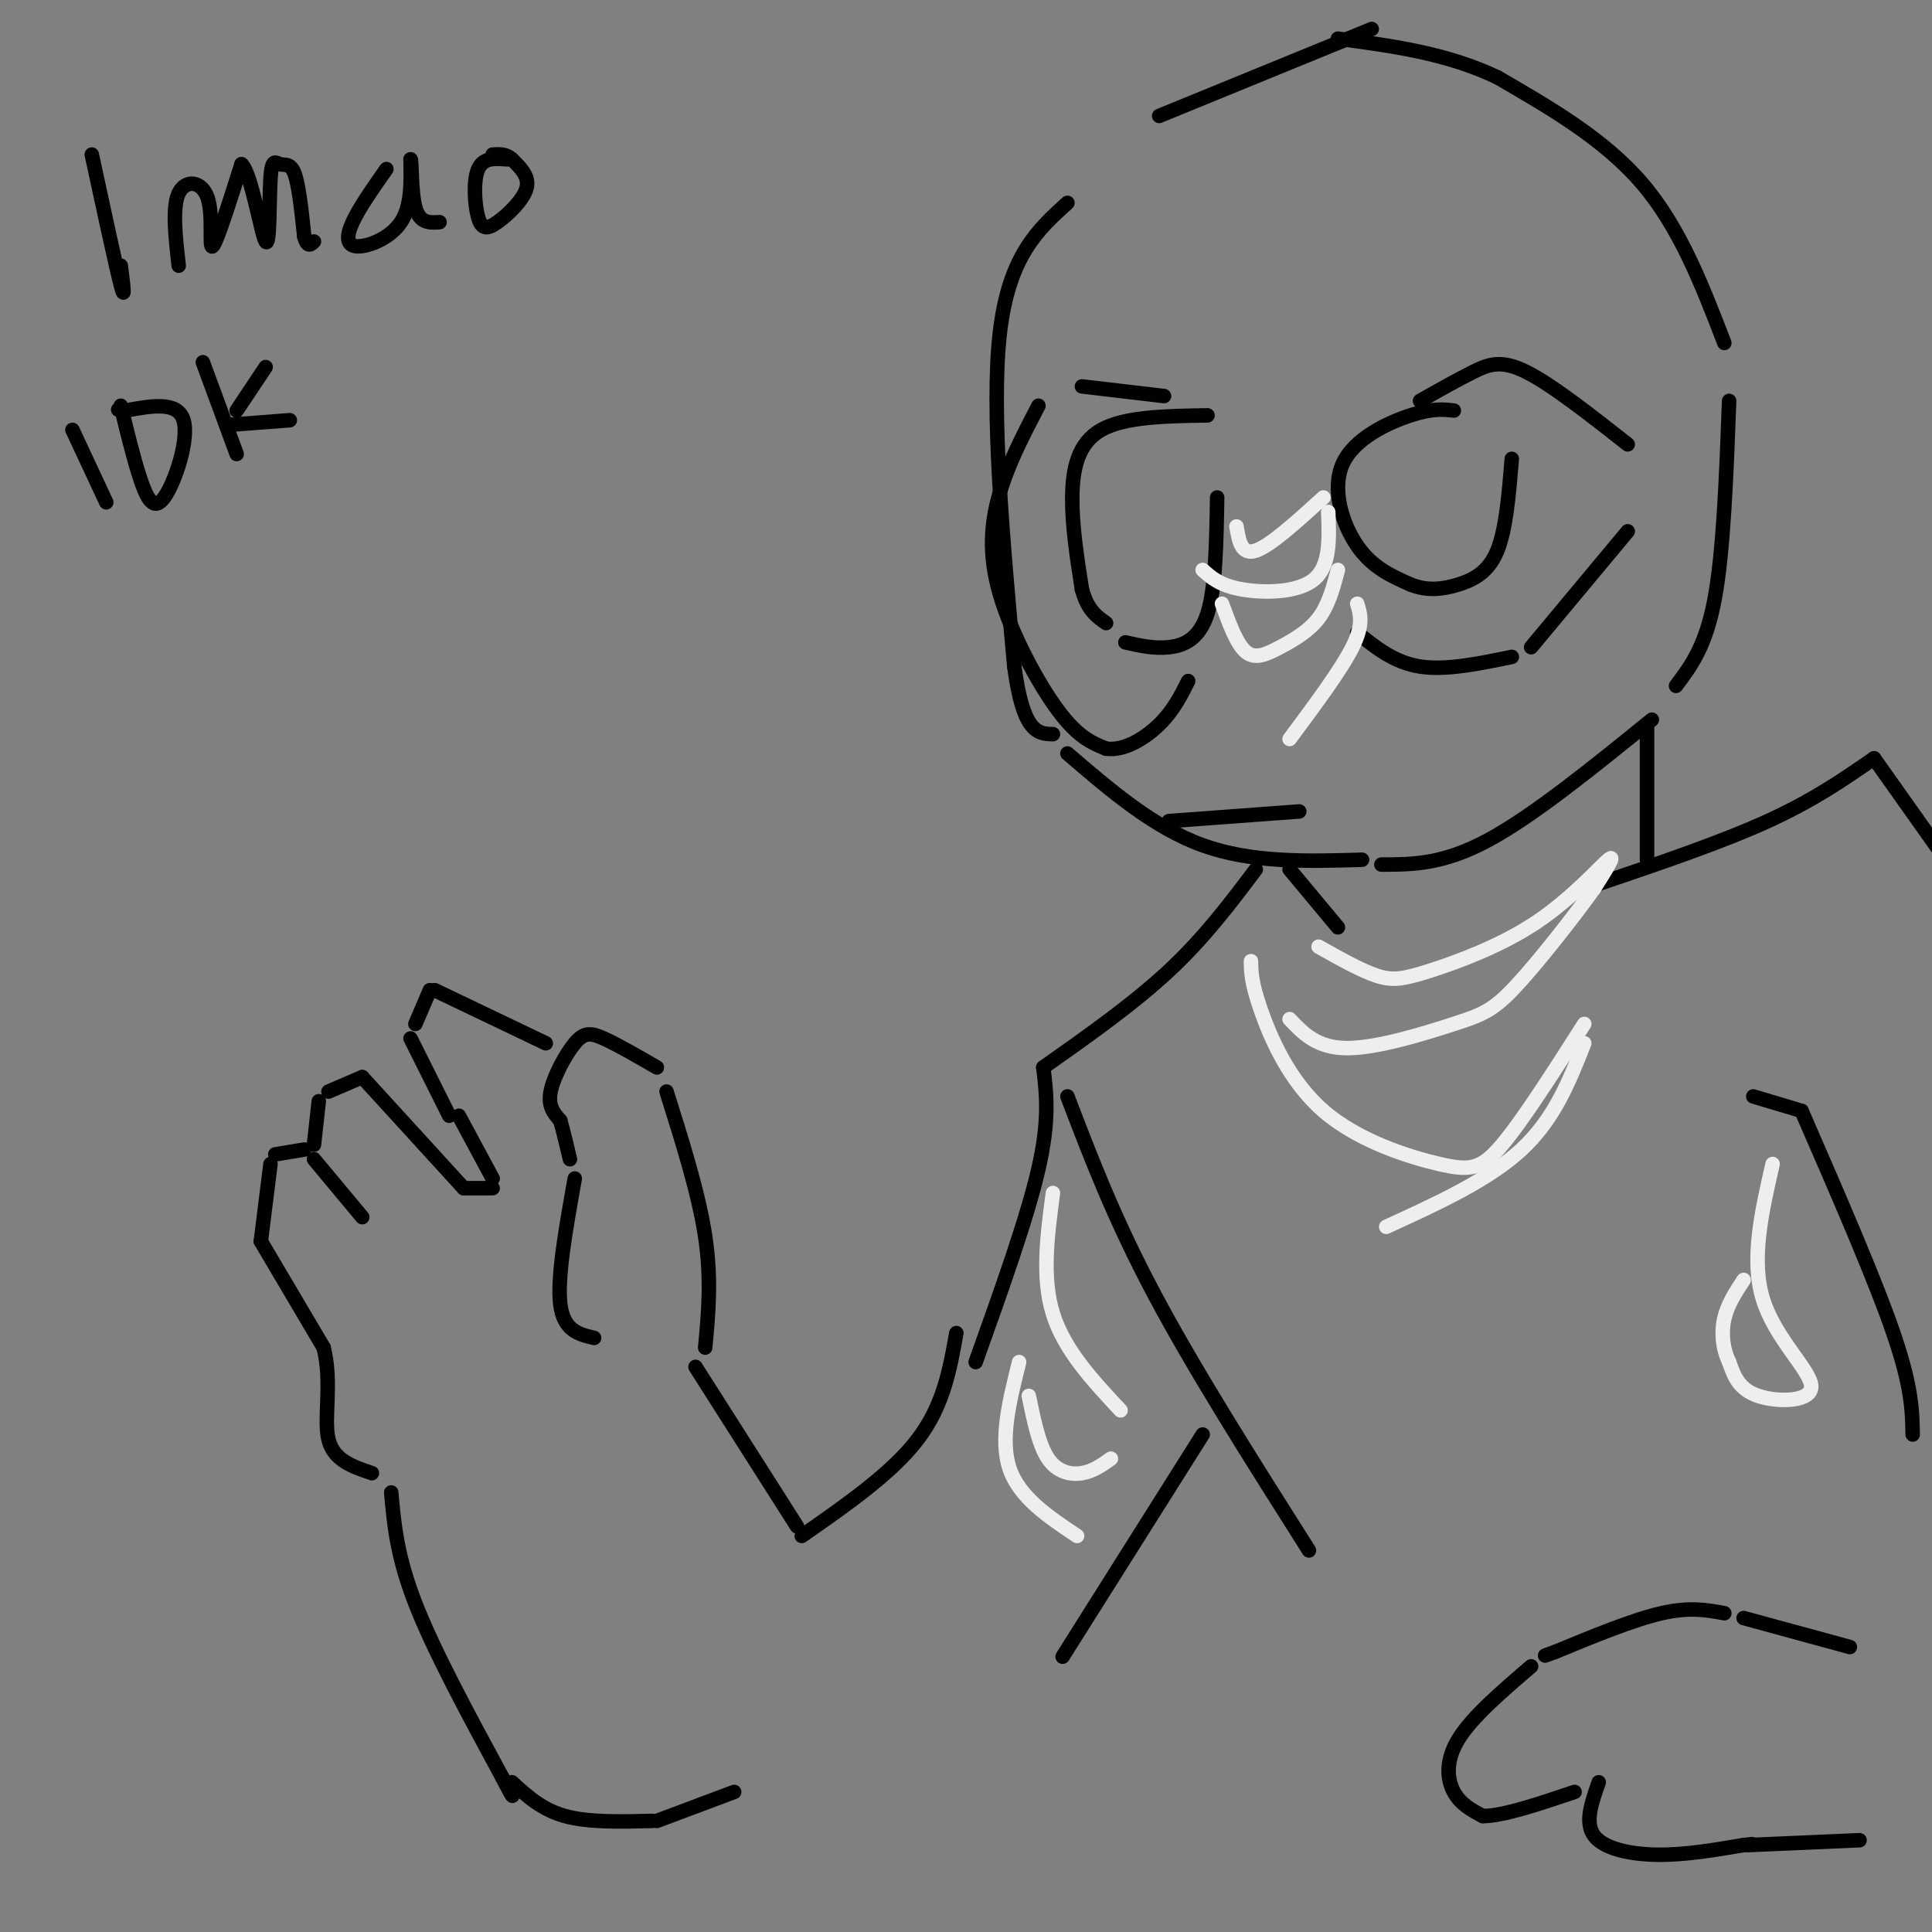 <svg viewBox='0 0 400 400' version='1.1' xmlns='http://www.w3.org/2000/svg' xmlns:xlink='http://www.w3.org/1999/xlink'><rect x="0" y="0" width="400" height="400" fill="#808080" stroke="none"/><g fill='none' stroke='rgb(0,0,0)' stroke-width='3' stroke-linecap='round' stroke-linejoin='round'><path d='M284,6c0.000,0.000 -44.000,18.000 -44,18'/><path d='M221,42c-6.083,5.500 -12.167,11.000 -14,27c-1.833,16.000 0.583,42.500 3,69'/><path d='M210,138c1.833,13.833 4.917,13.917 8,14'/><path d='M221,156c8.917,7.667 17.833,15.333 28,19c10.167,3.667 21.583,3.333 33,3'/><path d='M286,179c6.333,0.000 12.667,0.000 22,-5c9.333,-5.000 21.667,-15.000 34,-25'/><path d='M347,142c3.083,-4.083 6.167,-8.167 8,-18c1.833,-9.833 2.417,-25.417 3,-41'/><path d='M357,71c-4.583,-11.917 -9.167,-23.833 -17,-33c-7.833,-9.167 -18.917,-15.583 -30,-22'/><path d='M310,16c-10.500,-5.000 -21.750,-6.500 -33,-8'/><path d='M267,180c0.000,0.000 10.000,12.000 10,12'/><path d='M341,150c0.000,0.000 0.000,28.000 0,28'/><path d='M331,183c12.750,-4.333 25.500,-8.667 35,-13c9.500,-4.333 15.750,-8.667 22,-13'/><path d='M388,157c0.000,0.000 17.000,24.000 17,24'/><path d='M146,279c0.667,-7.083 1.333,-14.167 0,-23c-1.333,-8.833 -4.667,-19.417 -8,-30'/><path d='M136,221c-4.131,-2.387 -8.262,-4.774 -11,-6c-2.738,-1.226 -4.083,-1.292 -6,1c-1.917,2.292 -4.405,6.940 -5,10c-0.595,3.060 0.702,4.530 2,6'/><path d='M116,232c0.667,2.333 1.333,5.167 2,8'/><path d='M119,244c-1.833,10.250 -3.667,20.500 -3,26c0.667,5.500 3.833,6.250 7,7'/><path d='M113,216c0.000,0.000 -23.000,-11.000 -23,-11'/><path d='M89,205c0.000,0.000 -3.000,7.000 -3,7'/><path d='M85,215c0.000,0.000 8.000,16.000 8,16'/><path d='M95,231c0.000,0.000 7.000,13.000 7,13'/><path d='M102,246c0.000,0.000 -6.000,0.000 -6,0'/><path d='M96,246c0.000,0.000 -21.000,-23.000 -21,-23'/><path d='M75,223c0.000,0.000 -7.000,3.000 -7,3'/><path d='M66,228c0.000,0.000 -1.000,9.000 -1,9'/><path d='M63,238c0.000,0.000 -6.000,1.000 -6,1'/><path d='M56,241c0.000,0.000 -2.000,16.000 -2,16'/><path d='M54,257c0.000,0.000 13.000,22.000 13,22'/><path d='M67,279c1.844,7.333 -0.044,14.667 1,19c1.044,4.333 5.022,5.667 9,7'/><path d='M81,309c0.583,6.583 1.167,13.167 5,23c3.833,9.833 10.917,22.917 18,36'/><path d='M104,368c3.167,6.167 2.083,3.583 1,1'/><path d='M106,369c3.083,2.833 6.167,5.667 11,7c4.833,1.333 11.417,1.167 18,1'/><path d='M136,377c0.000,0.000 16.000,-6.000 16,-6'/><path d='M260,180c-5.333,7.083 -10.667,14.167 -18,21c-7.333,6.833 -16.667,13.417 -26,20'/><path d='M216,221c0.667,5.417 1.333,10.833 -1,21c-2.333,10.167 -7.667,25.083 -13,40'/><path d='M144,283c0.000,0.000 21.000,33.000 21,33'/><path d='M383,341c0.000,0.000 -22.000,-6.000 -22,-6'/><path d='M357,334c-3.583,-0.667 -7.167,-1.333 -13,0c-5.833,1.333 -13.917,4.667 -22,8'/><path d='M322,342c-3.667,1.333 -1.833,0.667 0,0'/><path d='M317,345c-6.089,5.222 -12.178,10.444 -15,15c-2.822,4.556 -2.378,8.444 -1,11c1.378,2.556 3.689,3.778 6,5'/><path d='M307,376c4.167,0.000 11.583,-2.500 19,-5'/><path d='M331,369c-1.467,4.156 -2.933,8.311 -1,11c1.933,2.689 7.267,3.911 13,4c5.733,0.089 11.867,-0.956 18,-2'/><path d='M361,382c3.000,-0.333 1.500,-0.167 0,0'/><path d='M362,382c0.000,0.000 23.000,-1.000 23,-1'/><path d='M221,227c4.833,12.667 9.667,25.333 18,41c8.333,15.667 20.167,34.333 32,53'/><path d='M363,227c0.000,0.000 10.000,3.000 10,3'/><path d='M373,230c7.583,17.417 15.167,34.833 19,46c3.833,11.167 3.917,16.083 4,21'/><path d='M249,297c0.000,0.000 -29.000,46.000 -29,46'/><path d='M241,82c0.000,0.000 -17.000,-2.000 -17,-2'/><path d='M215,84c-3.083,5.899 -6.167,11.798 -8,18c-1.833,6.202 -2.417,12.708 0,21c2.417,8.292 7.833,18.369 12,24c4.167,5.631 7.083,6.815 10,8'/><path d='M229,155c3.733,0.533 8.067,-2.133 11,-5c2.933,-2.867 4.467,-5.933 6,-9'/><path d='M250,86c-8.578,0.133 -17.156,0.267 -22,3c-4.844,2.733 -5.956,8.067 -6,14c-0.044,5.933 0.978,12.467 2,19'/><path d='M224,122c1.167,4.333 3.083,5.667 5,7'/><path d='M233,133c2.956,0.667 5.911,1.333 9,1c3.089,-0.333 6.311,-1.667 8,-7c1.689,-5.333 1.844,-14.667 2,-24'/><path d='M294,83c3.889,-2.200 7.778,-4.400 11,-6c3.222,-1.600 5.778,-2.600 11,0c5.222,2.600 13.111,8.800 21,15'/><path d='M281,131c3.833,3.083 7.667,6.167 13,7c5.333,0.833 12.167,-0.583 19,-2'/><path d='M317,134c0.000,0.000 20.000,-24.000 20,-24'/><path d='M301,85c-2.196,-0.250 -4.393,-0.500 -9,1c-4.607,1.500 -11.625,4.750 -14,10c-2.375,5.250 -0.107,12.500 3,17c3.107,4.500 7.054,6.250 11,8'/><path d='M292,121c3.524,1.429 6.833,1.000 10,0c3.167,-1.000 6.190,-2.571 8,-7c1.810,-4.429 2.405,-11.714 3,-19'/><path d='M242,170c0.000,0.000 27.000,-2.000 27,-2'/><path d='M65,240c0.000,0.000 10.000,12.000 10,12'/><path d='M198,276c-1.333,7.500 -2.667,15.000 -8,22c-5.333,7.000 -14.667,13.500 -24,20'/><path d='M19,32c2.500,11.583 5.000,23.167 6,27c1.000,3.833 0.500,-0.083 0,-4'/><path d='M37,55c-0.685,-6.054 -1.369,-12.107 0,-15c1.369,-2.893 4.792,-2.625 6,1c1.208,3.625 0.202,10.607 1,10c0.798,-0.607 3.399,-8.804 6,-17'/><path d='M50,34c2.021,1.737 4.075,14.579 5,16c0.925,1.421 0.722,-8.578 1,-13c0.278,-4.422 1.036,-3.268 2,-3c0.964,0.268 2.132,-0.352 3,2c0.868,2.352 1.434,7.676 2,13'/><path d='M63,49c0.667,2.333 1.333,1.667 2,1'/><path d='M80,35c-2.815,4.012 -5.631,8.024 -7,11c-1.369,2.976 -1.292,4.917 1,5c2.292,0.083 6.798,-1.690 9,-5c2.202,-3.310 2.101,-8.155 2,-13'/><path d='M85,33c0.311,0.067 0.089,6.733 1,10c0.911,3.267 2.956,3.133 5,3'/><path d='M105,33c-2.467,-0.211 -4.935,-0.421 -6,2c-1.065,2.421 -0.729,7.474 0,10c0.729,2.526 1.850,2.526 4,1c2.150,-1.526 5.329,-4.579 6,-7c0.671,-2.421 -1.164,-4.211 -3,-6'/><path d='M106,33c-1.167,-1.167 -2.583,-1.083 -4,-1'/><path d='M15,89c0.000,0.000 7.000,15.000 7,15'/><path d='M25,84c1.315,5.423 2.631,10.845 4,15c1.369,4.155 2.792,7.042 5,4c2.208,-3.042 5.202,-12.012 4,-16c-1.202,-3.988 -6.601,-2.994 -12,-2'/><path d='M26,85c-2.167,-0.333 -1.583,-0.167 -1,0'/><path d='M42,75c0.000,0.000 7.000,19.000 7,19'/><path d='M49,85c0.000,0.000 6.000,-9.000 6,-9'/><path d='M47,88c0.000,0.000 13.000,-1.000 13,-1'/></g>
<g fill='none' stroke='rgb(238,238,238)' stroke-width='3' stroke-linecap='round' stroke-linejoin='round'><path d='M273,196c4.368,2.459 8.737,4.919 12,6c3.263,1.081 5.421,0.785 11,-1c5.579,-1.785 14.579,-5.057 22,-10c7.421,-4.943 13.263,-11.555 15,-13c1.737,-1.445 -0.632,2.278 -3,6'/><path d='M330,184c-3.612,5.072 -11.144,14.751 -16,20c-4.856,5.249 -7.038,6.067 -13,8c-5.962,1.933 -15.703,4.981 -22,5c-6.297,0.019 -9.148,-2.990 -12,-6'/><path d='M259,199c0.024,2.174 0.048,4.348 2,10c1.952,5.652 5.833,14.783 13,21c7.167,6.217 17.622,9.520 24,11c6.378,1.480 8.679,1.137 13,-4c4.321,-5.137 10.660,-15.069 17,-25'/><path d='M328,216c-3.083,7.833 -6.167,15.667 -13,22c-6.833,6.333 -17.417,11.167 -28,16'/><path d='M256,109c0.500,3.000 1.000,6.000 4,5c3.000,-1.000 8.500,-6.000 14,-11'/><path d='M275,106c0.222,5.600 0.444,11.200 -3,14c-3.444,2.800 -10.556,2.800 -15,2c-4.444,-0.800 -6.222,-2.400 -8,-4'/><path d='M253,125c1.536,4.220 3.071,8.440 5,10c1.929,1.560 4.250,0.458 7,-1c2.750,-1.458 5.929,-3.274 8,-6c2.071,-2.726 3.036,-6.363 4,-10'/><path d='M281,125c0.667,2.167 1.333,4.333 -1,9c-2.333,4.667 -7.667,11.833 -13,19'/><path d='M218,247c-1.167,8.750 -2.333,17.500 0,25c2.333,7.500 8.167,13.750 14,20'/><path d='M230,302c-1.844,1.311 -3.689,2.622 -6,3c-2.311,0.378 -5.089,-0.178 -7,-3c-1.911,-2.822 -2.956,-7.911 -4,-13'/><path d='M211,282c-2.000,8.000 -4.000,16.000 -2,22c2.000,6.000 8.000,10.000 14,14'/><path d='M367,241c-2.268,9.899 -4.536,19.798 -2,28c2.536,8.202 9.875,14.708 10,18c0.125,3.292 -6.964,3.369 -11,2c-4.036,-1.369 -5.018,-4.185 -6,-7'/><path d='M358,282c-1.333,-2.733 -1.667,-6.067 -1,-9c0.667,-2.933 2.333,-5.467 4,-8'/></g>
</svg>